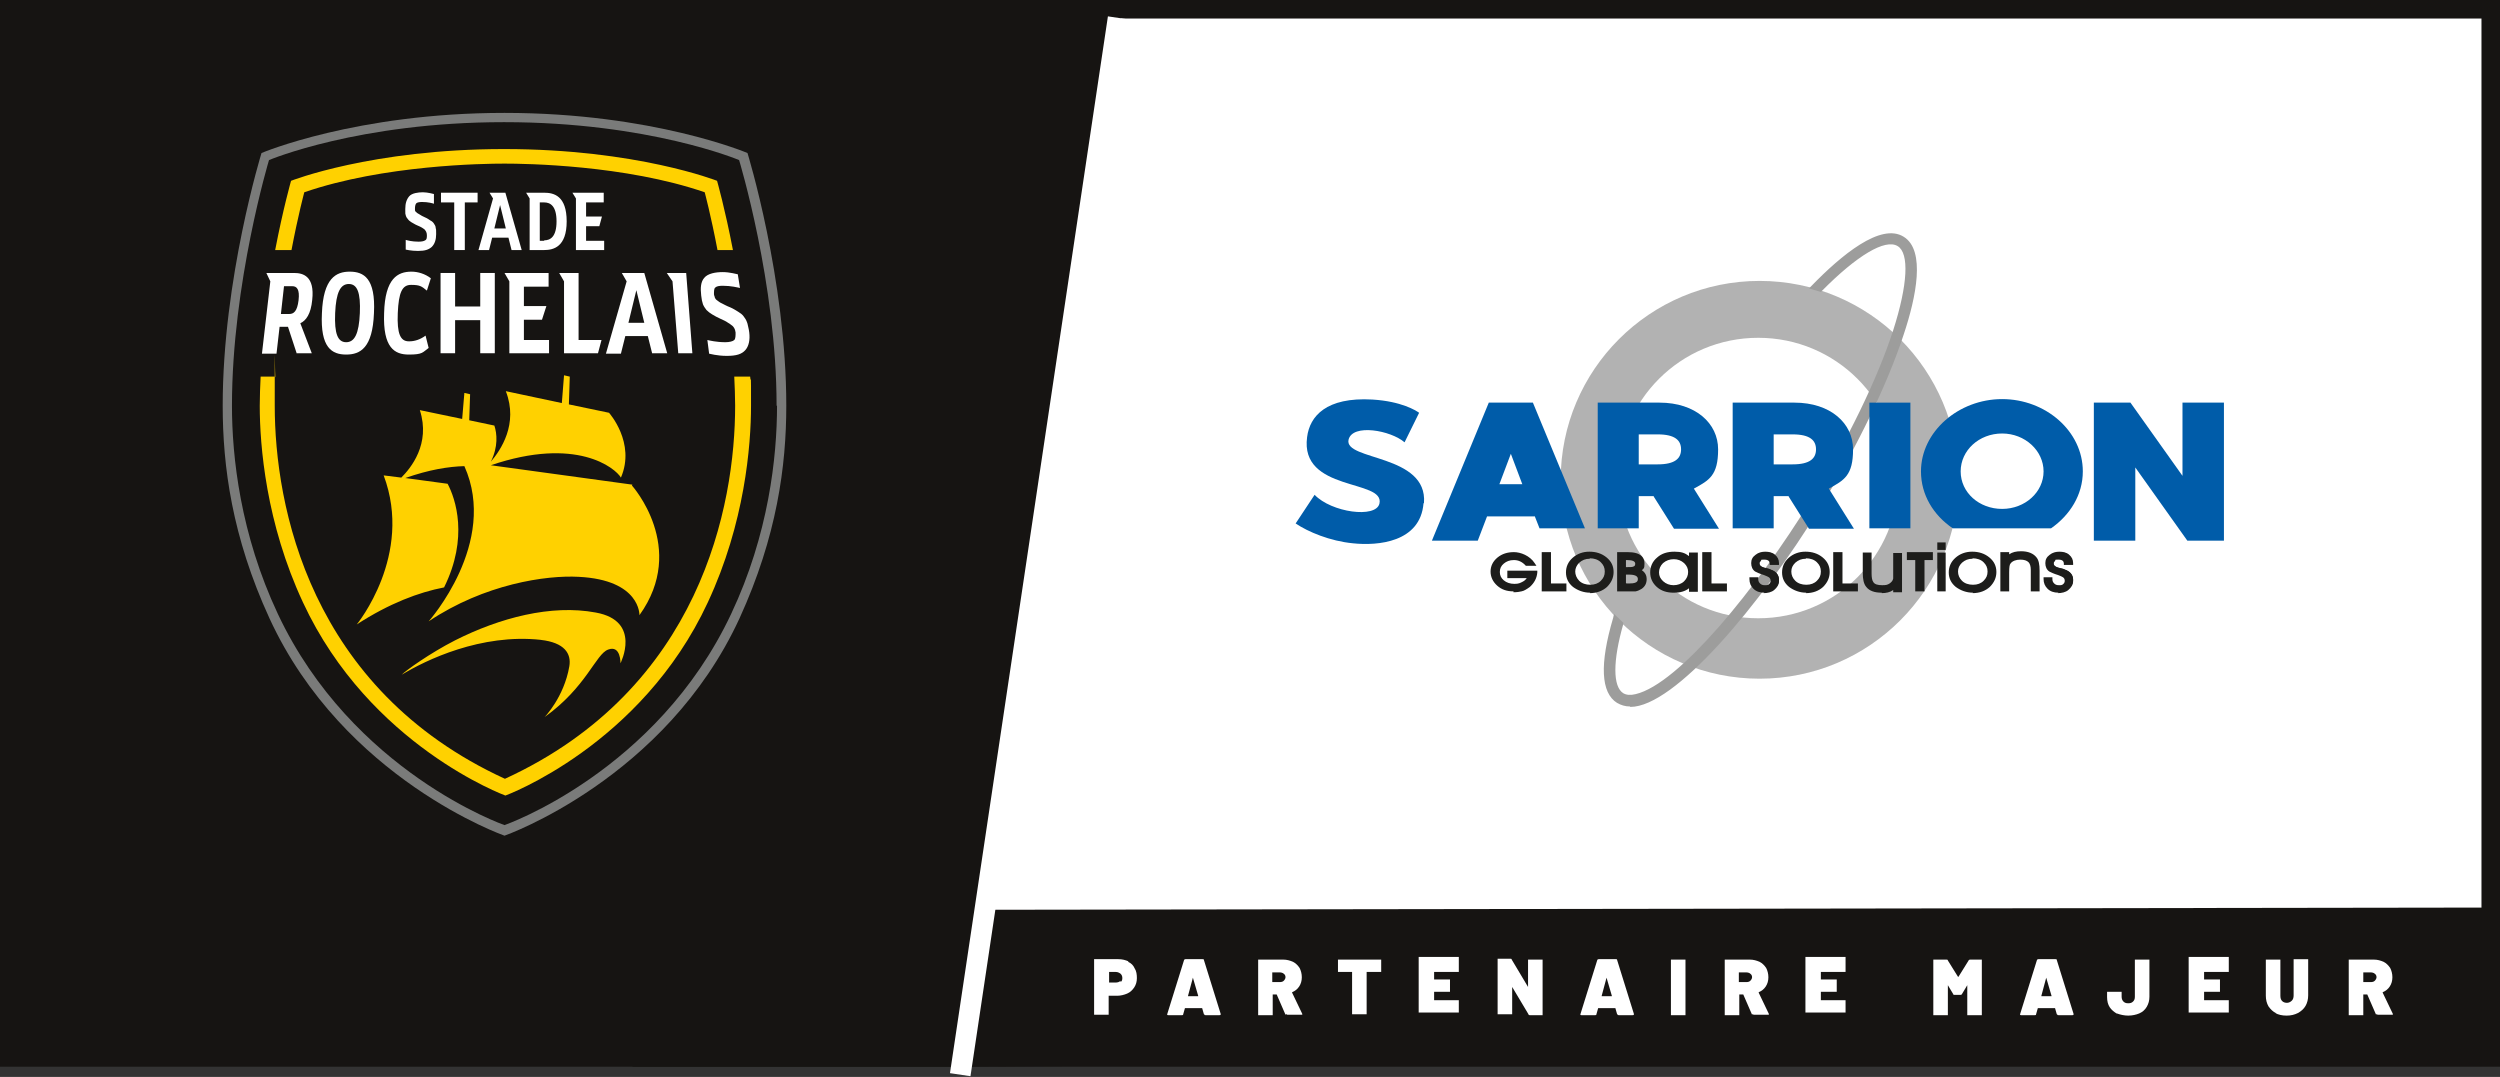 <?xml version="1.0" encoding="UTF-8"?>
<svg id="Calque_1" data-name="Calque 1" xmlns="http://www.w3.org/2000/svg" version="1.1" viewBox="0 0 566.9 244.2">
  <rect x="0" y="0" width="566.9" height="244.2" fill="#333333" stroke="none"/>
  <defs>
    <style>
      .cls-1 {
        fill: #005ca9;
      }

      .cls-1, .cls-2, .cls-3, .cls-4, .cls-5, .cls-6, .cls-7, .cls-8 {
        stroke-width: 0px;
      }

      .cls-2 {
        fill: #9d9d9c;
      }

      .cls-3 {
        fill: #1d1d1b;
      }

      .cls-4 {
        fill: #ffd100;
      }

      .cls-5 {
        fill: #b2b2b2;
      }

      .cls-6 {
        fill: #161412;
      }

      .cls-7 {
        fill: #7a7b7a;
      }

      .cls-8 {
        fill: #fff;
      }
    </style>
  </defs>
  <rect class="cls-8" x="3.7" y="2.6" width="559.9" height="236.5"/>
  <polygon class="cls-6" points="217.8 241.9 0 241.9 0 0 254.8 0 217.8 241.9"/>
  <path class="cls-6" d="M562.7,4.2v233.4H148.5L193.5,4.2h369.2M566.9,0H190l-46.6,241.9h423.5V0h0Z"/>
  <g>
    <path class="cls-7" d="M178.3,92c0,13.6-2.1,29.6-10.6,48.2-16.8,36.5-53.3,49.3-53.3,49.3,0,0-36.5-12.8-53.3-49.3-8.5-18.5-10.6-34.5-10.6-48.2,0-28.8,8.8-57.3,8.8-57.3,0,0,21.4-9.1,55.1-9.1s55.1,9.1,55.1,9.1c0,0,8.8,28.5,8.8,57.3Z"/>
    <path class="cls-6" d="M176.2,92c0,11.6-1.9,29.2-10.4,47.2-16.9,35.9-51.4,47.9-51.4,47.9,0,0-34.5-12-51.4-47.9-8.5-18.1-10.4-35.6-10.4-47.2,0-27.8,8.4-55.7,8.4-55.7,0,0,20.3-8.6,53.3-8.6s53.3,8.6,53.3,8.6c0,0,8.5,27.9,8.5,55.7Z"/>
    <g>
      <polygon class="cls-8" points="108.3 43.7 100 43.7 100 45.9 103 45.9 103 56.7 105.4 56.7 105.4 45.9 108.3 45.9 108.3 43.7"/>
      <path class="cls-8" d="M123.4,43.7h-4.1l.8,1.3v11.7h3.3c2.1,0,5.1-.7,5.1-6.5s-2.9-6.5-5.1-6.5ZM123.4,54.6h-1v-8.7h1c1.4,0,2.8.8,2.8,4.3s-1.4,4.3-2.8,4.3Z"/>
      <path class="cls-8" d="M98.8,51.7c0-.4-.2-.7-.4-1-.2-.3-.4-.5-.8-.7-.3-.2-.7-.5-1.2-.7-.5-.2-1-.5-1.3-.7-.3-.2-.6-.3-.7-.5-.2-.1-.3-.3-.3-.4,0-.2,0-.3,0-.5,0-.4.1-.9.3-1.1.2-.2.7-.3,1.3-.3,1.4,0,2.4.3,2.7.4v-2.2c0,0-1.4-.4-2.5-.4s-2.5.2-3.1.9c-.6.7-.9,1.6-.9,2.9s0,1,.1,1.4c.1.4.3.7.5.9.2.3.5.5.8.7.4.2.8.5,1.3.7.5.2.9.4,1.2.6.3.2.5.3.6.5.1.1.4.5.4,1.1s0,1-.4,1.2c-.3.2-.8.3-1.5.3-1.5,0-2.5-.3-2.9-.4v2.2c.1,0,1.2.3,2.8.3s2.4-.3,3.1-.9c.7-.7,1-1.7,1-2.9s0-1-.1-1.4Z"/>
      <path class="cls-8" d="M115.9,56.7h2.4l-3.7-13h-3.6l.8,1.3-3.3,11.7h2.4l.7-2.8h3.7l.7,2.8ZM112.1,51.8l1.3-5.3,1.3,5.3h-2.6Z"/>
      <polygon class="cls-8" points="132.9 51.3 135.9 51.3 136.5 49.1 132.9 49.1 132.9 45.9 136.9 45.9 136.9 43.7 129.8 43.7 130.6 45 130.6 56.7 137 56.7 137 54.6 132.9 54.6 132.9 51.3"/>
    </g>
    <g>
      <path class="cls-4" d="M143.4,109.9l-32.1-4.4c19.4-6.6,28.2.6,29.5,2.8,3.4-7.9-2.7-14.7-2.7-14.7l-9.1-1.9.2-6.3-1.3-.3-.5,6.3-12.7-2.7c2.9,7.5-1.2,13.4-3.4,16,1.7-3.4,1.4-6.4.8-8.2l-5.7-1.2.2-5.9-1.3-.3-.5,5.9-9.6-2c2.5,7.7-2.1,13.2-4.2,15.3l-4-.5c6.8,18.1-6.1,33.8-6.1,33.8,7.4-4.8,14.1-7.3,19.8-8.4,5.6-11.3,2.6-20.1.8-23.5l-9.6-1.3c5.4-1.9,9.8-2.6,13.4-2.7,7.8,17.4-8.1,35.2-8.1,35.2,12.7-8.5,26.7-10.5,34-10.1,14.1.7,13.8,8.7,13.8,8.7,11-15.3-1.7-29.4-1.7-29.4Z"/>
      <path class="cls-4" d="M122.6,145.1c5.4.6,7,3.1,6.5,6-1.2,7-5.6,11.5-5.6,11.5,9.5-6.8,11.6-14.3,14.4-15.3,2.9-1.1,2.8,3.1,2.8,3.1,0,0,4.9-9.6-5.6-11.5-10.1-1.9-21.8,1.2-31.9,6.3-5.7,2.9-11.4,7-12.1,7.8,5.4-3.3,18-9.4,31.6-7.9Z"/>
    </g>
    <g>
      <polygon class="cls-8" points="108.9 80.1 112.2 80.1 112.2 61.9 108.9 61.9 108.9 69.5 103.2 69.5 103.2 61.9 99.9 61.9 99.9 80.1 103.2 80.1 103.2 72.6 108.9 72.6 108.9 80.1"/>
      <path class="cls-8" d="M92.7,77.4c-1.9,0-2.7-1.7-2.5-6.4.2-4.7,1-6.4,3-6.4s2.4.3,3.6,1.3l.9-2.8c-1.3-1-2.9-1.5-4.4-1.5-3.1,0-6,1.5-6.2,9.4-.3,7.9,2.4,9.4,5.6,9.4s3.1-.5,4.5-1.5l-.7-2.8c-1.2.9-2.5,1.3-3.7,1.3Z"/>
      <path class="cls-8" d="M147.9,80.1h3.4l-5.2-18.2h-5.1l1.1,1.9-4.7,16.4h3.4l1-4h5.1l1,4ZM142.5,73.2l1.8-7.4,1.8,7.4h-3.6Z"/>
      <polygon class="cls-8" points="118.8 72.5 122.9 72.5 123.9 69.4 118.8 69.4 118.8 65 124.4 65 124.4 61.9 114.4 61.9 115.5 63.8 115.5 80.1 124.5 80.1 124.5 77.1 118.8 77.1 118.8 72.5"/>
      <polygon class="cls-8" points="136.4 77.1 131.2 77.1 131.2 61.9 126.8 61.9 127.9 63.8 127.9 80.1 135.6 80.1 136.4 77.1"/>
      <path class="cls-8" d="M169.4,73.1c-.2-.6-.5-1-.8-1.4-.3-.4-.7-.7-1.2-1-.5-.3-1.1-.7-1.8-1-.8-.3-1.5-.7-1.9-.9-.5-.2-.8-.5-1.1-.7-.3-.2-.4-.4-.5-.6,0-.2-.2-.5-.2-.8,0-.6,0-1.3.3-1.5.3-.3.9-.4,1.7-.4,1.9,0,3.4.4,3.9.5l-.5-3.1c-.1,0-1.8-.5-3.4-.5s-3.4.3-4.2,1.3c-.8.9-.9,2.3-.7,4,.1.9.2,1.4.4,2,.2.5.5.9.8,1.3.4.4.8.7,1.3,1,.5.3,1.2.7,1.9,1,.7.3,1.3.6,1.7.9.4.2.7.5,1,.7.2.2.6.6.7,1.5,0,.7,0,1.4-.3,1.7-.3.3-1.1.5-2,.5-2.1,0-3.6-.4-4.1-.5l.4,3.1c.1,0,1.8.5,4,.5s3.4-.4,4.2-1.3c.8-.9,1.1-2.3.9-4-.1-.9-.3-1.4-.4-2Z"/>
      <path class="cls-8" d="M67.3,80.1h3.4l-2.6-6.8c1.3-.6,2.4-2.1,2.7-5.3.6-5.4-2.1-6.1-4.1-6.1h-6.3l.9,1.9-1.9,16.4h3.3l.7-6.1h1.9l2,6.1ZM63.7,71.2l.7-6.3h1.9c1,0,1.7.7,1.4,3.2-.3,2.5-1.1,3.1-2.1,3.1h-1.9Z"/>
      <path class="cls-8" d="M79.3,61.6c-3.1,0-6,1.5-6.3,9.4-.4,7.9,2.3,9.4,5.5,9.4s6-1.5,6.3-9.4c.4-7.9-2.3-9.4-5.5-9.4ZM78.5,77.6c-1.9,0-2.7-1.9-2.5-6.6.2-4.7,1.2-6.6,3.1-6.6s2.7,1.9,2.5,6.6c-.2,4.7-1.2,6.6-3.1,6.6Z"/>
      <polygon class="cls-8" points="155.6 61.9 157 80.1 153.8 80.1 152.5 63.8 151.2 61.9 155.6 61.9"/>
    </g>
    <g>
      <path class="cls-4" d="M166.5,85.4c.1,2.2.2,4.4.2,6.6,0,22.6-7.8,64.2-52.2,84.6-44.4-20.4-52.2-62-52.2-84.6s0-4.4.2-6.6h-3.4c-.1,2.2-.2,4.4-.2,6.6,0,9,1.4,26.6,9.8,44.6,15.1,32.5,45.9,43.8,45.9,43.8,0,0,30.8-11.3,45.9-43.8,8.4-18,9.8-35.6,9.8-44.6s0-4.4-.2-6.6h-3.4Z"/>
      <path class="cls-4" d="M66.1,56.7c1.5-7.9,2.9-13.1,2.9-13.1,18-6.2,40.7-6.5,45.4-6.5s27.4.3,45.4,6.5c0,0,1.4,5.2,2.9,13.1h3.5c-1.8-9.4-3.6-15.7-3.6-15.7,0,0-18.2-7.2-48.3-7.2s-48.3,7.2-48.3,7.2c0,0-1.8,6.3-3.6,15.7h3.5Z"/>
    </g>
  </g>
  <polygon class="cls-6" points="564.5 239.4 217.8 241.9 223.3 206.3 564.5 205.8 564.5 239.4"/>
  <g>
    <path class="cls-8" d="M255.8,218.1c.7.3,1.2.8,1.5,1.5.4.6.5,1.4.5,2.2s-.2,1.5-.6,2.1-.9,1.1-1.6,1.4c-.7.3-1.5.5-2.3.5h-1.9c0,0,0,0,0,0v4.1c0,0,0,.2,0,.2,0,0-.1,0-.2,0h-2.9c0,0-.2,0-.2,0,0,0,0-.1,0-.2v-12.2c0,0,0-.2,0-.2,0,0,.1,0,.2,0h5.3c.9,0,1.6.2,2.3.5ZM254.1,222.7c.3-.2.4-.5.4-.9s-.1-.7-.4-1c-.3-.2-.6-.4-1.1-.4h-1.5c0,0,0,0,0,0v2.4c0,0,0,0,0,0h1.5c.4,0,.8-.1,1.1-.4Z"/>
    <path class="cls-8" d="M273,230l-.4-1.4s0,0,0,0h-3.9s0,0,0,0l-.4,1.4c0,.2-.1.2-.3.2h-3.1c-.2,0-.3-.1-.2-.3l3.8-12.2c0-.1.2-.2.3-.2h3.9c.2,0,.3,0,.3.2l3.8,12.2s0,0,0,.1c0,.1,0,.2-.3.2h-3.1c-.2,0-.3,0-.3-.2ZM269.4,225.9h2.3c0,0,0,0,0-.1l-1.2-4.1s0,0,0,0,0,0,0,0l-1.1,4.1c0,0,0,.1,0,.1Z"/>
    <path class="cls-8" d="M291.5,230.1l-2-4.6s0,0-.1,0h-.8c0,0,0,0,0,0v4.5c0,0,0,.2,0,.2,0,0-.1,0-.2,0h-2.9c0,0-.2,0-.2,0,0,0,0-.1,0-.2v-12.2c0,0,0-.2,0-.2,0,0,.1,0,.2,0h5.5c.8,0,1.5.2,2.2.5.6.3,1.1.8,1.5,1.4.3.6.5,1.3.5,2.1s-.2,1.5-.6,2.1c-.4.6-.9,1-1.6,1.3,0,0,0,0,0,.1l2.3,4.8c0,0,0,.1,0,.1,0,0,0,.1,0,.1,0,0-.1,0-.2,0h-3.1c-.2,0-.3,0-.3-.2ZM288.5,220.6v2.1c0,0,0,0,0,0h1.7c.4,0,.7-.1.9-.3.2-.2.4-.5.4-.8s-.1-.6-.4-.8c-.2-.2-.6-.3-.9-.3h-1.7c0,0,0,0,0,0Z"/>
    <path class="cls-8" d="M313.2,217.6s0,.1,0,.2v2.4c0,0,0,.2,0,.2,0,0-.1,0-.2,0h-3.1c0,0,0,0,0,0v9.4c0,0,0,.2,0,.2,0,0-.1,0-.2,0h-2.9c0,0-.2,0-.2,0,0,0,0-.1,0-.2v-9.4c0,0,0,0,0,0h-3c0,0-.2,0-.2,0,0,0,0-.1,0-.2v-2.4c0,0,0-.2,0-.2s.1,0,.2,0h9.6c0,0,.2,0,.2,0Z"/>
    <path class="cls-8" d="M330.8,220.4s-.1,0-.2,0h-5.4c0,0,0,0,0,0v1.7c0,0,0,0,0,0h3.4c0,0,.2,0,.2,0,0,0,0,.1,0,.2v2.4c0,0,0,.2,0,.2,0,0-.1,0-.2,0h-3.4c0,0,0,0,0,0v1.9c0,0,0,0,0,0h5.4c0,0,.2,0,.2,0,0,0,0,.1,0,.2v2.4c0,0,0,.2,0,.2,0,0-.1,0-.2,0h-8.7c0,0-.2,0-.2,0,0,0,0-.1,0-.2v-12.2c0,0,0-.2,0-.2,0,0,.1,0,.2,0h8.7c0,0,.2,0,.2,0,0,0,0,.1,0,.2v2.4c0,0,0,.2,0,.2Z"/>
    <path class="cls-8" d="M346.5,217.6s.1,0,.2,0h2.9c0,0,.2,0,.2,0,0,0,0,.1,0,.2v12.2c0,0,0,.2,0,.2,0,0-.1,0-.2,0h-2.7c-.1,0-.3,0-.3-.2l-3.7-6.2s0,0,0,0c0,0,0,0,0,0v6c0,0,0,.2,0,.2,0,0-.1,0-.2,0h-2.9c0,0-.2,0-.2,0,0,0,0-.1,0-.2v-12.2c0,0,0-.2,0-.2,0,0,.1,0,.2,0h2.7c.1,0,.3,0,.3.2l3.7,6.2s0,0,0,0c0,0,0,0,0,0v-6c0,0,0-.2,0-.2Z"/>
    <path class="cls-8" d="M366.7,230l-.4-1.4s0,0,0,0h-3.9s0,0,0,0l-.4,1.4c0,.2-.1.2-.3.2h-3.1c-.2,0-.3-.1-.2-.3l3.8-12.2c0-.1.2-.2.3-.2h3.9c.2,0,.3,0,.3.2l3.8,12.2s0,0,0,.1c0,.1,0,.2-.3.2h-3.1c-.2,0-.3,0-.3-.2ZM363.2,225.9h2.3c0,0,0,0,0-.1l-1.2-4.1s0,0,0,0,0,0,0,0l-1.1,4.1c0,0,0,.1,0,.1Z"/>
    <path class="cls-8" d="M378.9,230.2s0-.1,0-.2v-12.2c0,0,0-.2,0-.2,0,0,.1,0,.2,0h2.9c0,0,.2,0,.2,0,0,0,0,.1,0,.2v12.2c0,0,0,.2,0,.2,0,0-.1,0-.2,0h-2.9c0,0-.2,0-.2,0Z"/>
    <path class="cls-8" d="M397.3,230.1l-2-4.6s0,0-.1,0h-.8c0,0,0,0,0,0v4.5c0,0,0,.2,0,.2,0,0-.1,0-.2,0h-2.9c0,0-.2,0-.2,0,0,0,0-.1,0-.2v-12.2c0,0,0-.2,0-.2,0,0,.1,0,.2,0h5.5c.8,0,1.5.2,2.2.5.6.3,1.1.8,1.5,1.4.3.6.5,1.3.5,2.1s-.2,1.5-.6,2.1c-.4.6-.9,1-1.6,1.3,0,0,0,0,0,.1l2.3,4.8c0,0,0,.1,0,.1,0,0,0,.1,0,.1,0,0-.1,0-.2,0h-3.1c-.2,0-.3,0-.3-.2ZM394.3,220.6v2.1c0,0,0,0,0,0h1.7c.4,0,.7-.1.9-.3.2-.2.4-.5.4-.8s-.1-.6-.4-.8c-.2-.2-.6-.3-.9-.3h-1.7c0,0,0,0,0,0Z"/>
    <path class="cls-8" d="M418.5,220.4s-.1,0-.2,0h-5.4c0,0,0,0,0,0v1.7c0,0,0,0,0,0h3.4c0,0,.2,0,.2,0,0,0,0,.1,0,.2v2.4c0,0,0,.2,0,.2,0,0-.1,0-.2,0h-3.4c0,0,0,0,0,0v1.9c0,0,0,0,0,0h5.4c0,0,.2,0,.2,0,0,0,0,.1,0,.2v2.4c0,0,0,.2,0,.2,0,0-.1,0-.2,0h-8.7c0,0-.2,0-.2,0,0,0,0-.1,0-.2v-12.2c0,0,0-.2,0-.2,0,0,.1,0,.2,0h8.7c0,0,.2,0,.2,0,0,0,0,.1,0,.2v2.4c0,0,0,.2,0,.2Z"/>
    <path class="cls-8" d="M446.4,217.6h2.8c0,0,.2,0,.2,0,0,0,0,.1,0,.2v12.2c0,0,0,.2,0,.2,0,0-.1,0-.2,0h-2.9c0,0-.2,0-.2,0,0,0,0-.1,0-.2v-6.6s0,0,0,0c0,0,0,0,0,0l-1.2,2c0,.1-.2.2-.3.2h-1.4c-.1,0-.3,0-.3-.2l-1.2-2s0,0,0,0c0,0,0,0,0,0v6.6c0,0,0,.2,0,.2,0,0-.1,0-.2,0h-2.9c0,0-.2,0-.2,0,0,0,0-.1,0-.2v-12.2c0,0,0-.2,0-.2,0,0,.1,0,.2,0h2.8c.1,0,.3,0,.3.2l2.3,3.7c0,0,0,0,.1,0l2.3-3.7c0-.1.2-.2.3-.2Z"/>
    <path class="cls-8" d="M466.4,230l-.4-1.4s0,0,0,0h-3.9s0,0,0,0l-.4,1.4c0,.2-.1.2-.3.2h-3.1c-.2,0-.3-.1-.2-.3l3.8-12.2c0-.1.2-.2.3-.2h3.9c.2,0,.3,0,.3.2l3.8,12.2s0,0,0,.1c0,.1,0,.2-.3.2h-3.1c-.2,0-.3,0-.3-.2ZM462.9,225.9h2.3c0,0,0,0,0-.1l-1.2-4.1s0,0,0,0,0,0,0,0l-1.1,4.1c0,0,0,.1,0,.1Z"/>
    <path class="cls-8" d="M480.1,229.9c-.7-.4-1.3-.9-1.7-1.5s-.6-1.4-.6-2.3v-1c0,0,0-.2,0-.2s.1,0,.2,0h2.9c0,0,.2,0,.2,0,0,0,0,.1,0,.2v.9c0,.4.1.8.4,1.1s.6.4,1.1.4.8-.1,1.1-.4c.3-.3.4-.6.4-1.1v-8.2c0,0,0-.2,0-.2s.1,0,.2,0h2.9c0,0,.2,0,.2,0,0,0,0,.1,0,.2v8.2c0,.9-.2,1.6-.6,2.3-.4.7-1,1.2-1.7,1.5s-1.6.5-2.5.5-1.8-.2-2.6-.5Z"/>
    <path class="cls-8" d="M505.4,220.4s-.1,0-.2,0h-5.4c0,0,0,0,0,0v1.7c0,0,0,0,0,0h3.4c0,0,.2,0,.2,0,0,0,0,.1,0,.2v2.4c0,0,0,.2,0,.2,0,0-.1,0-.2,0h-3.4c0,0,0,0,0,0v1.9c0,0,0,0,0,0h5.4c0,0,.2,0,.2,0,0,0,0,.1,0,.2v2.4c0,0,0,.2,0,.2,0,0-.1,0-.2,0h-8.7c0,0-.2,0-.2,0,0,0,0-.1,0-.2v-12.2c0,0,0-.2,0-.2,0,0,.1,0,.2,0h8.7c0,0,.2,0,.2,0,0,0,0,.1,0,.2v2.4c0,0,0,.2,0,.2Z"/>
    <path class="cls-8" d="M516.2,229.8c-.8-.4-1.3-.9-1.8-1.6-.4-.7-.6-1.5-.6-2.4v-8c0,0,0-.2,0-.2s.1,0,.2,0h2.9c0,0,.2,0,.2,0,0,0,0,.1,0,.2v8c0,.5.1.9.4,1.2.3.3.7.4,1.1.4s.8-.2,1.1-.5c.3-.3.4-.7.4-1.2v-8c0,0,0-.2,0-.2s.1,0,.2,0h2.9c0,0,.2,0,.2,0,0,0,0,.1,0,.2v8c0,.9-.2,1.7-.6,2.4-.4.7-1,1.2-1.7,1.6-.8.4-1.6.6-2.6.6s-1.9-.2-2.6-.6Z"/>
    <path class="cls-8" d="M538.8,230.1l-2-4.6s0,0-.1,0h-.8c0,0,0,0,0,0v4.5c0,0,0,.2,0,.2,0,0-.1,0-.2,0h-2.9c0,0-.2,0-.2,0,0,0,0-.1,0-.2v-12.2c0,0,0-.2,0-.2,0,0,.1,0,.2,0h5.5c.8,0,1.5.2,2.2.5.6.3,1.1.8,1.5,1.4.3.6.5,1.3.5,2.1s-.2,1.5-.6,2.1c-.4.6-.9,1-1.6,1.3,0,0,0,0,0,.1l2.3,4.8c0,0,0,.1,0,.1,0,0,0,.1,0,.1,0,0-.1,0-.2,0h-3.1c-.2,0-.3,0-.3-.2ZM535.9,220.6v2.1c0,0,0,0,0,0h1.7c.4,0,.7-.1.9-.3.2-.2.4-.5.4-.8s-.1-.6-.4-.8c-.2-.2-.6-.3-.9-.3h-1.7c0,0,0,0,0,0Z"/>
  </g>
  <rect class="cls-8" x="114.7" y="121.7" width="242.3" height="4.7" transform="translate(78.1 338.8) rotate(-81.5)"/>
  <g>
    <g>
      <path class="cls-5" d="M399,63.7c-24.9,0-45.1,20.2-45.1,45.1s20.2,45.1,45.1,45.1,45.1-20.2,45.1-45.1-20.2-45.1-45.1-45.1ZM398.7,140.2c-17.6,0-31.8-14.2-31.8-31.8s14.2-31.8,31.8-31.8,31.8,14.2,31.8,31.8-14.2,31.8-31.8,31.8Z"/>
      <g>
        <path class="cls-2" d="M367.5,141.4c-2.4,8.8-2.4,14.7.2,16.3,5.7,3.5,24.5-13.3,43.2-43.9,8.5-13.8,15.1-27.6,18.7-38.7,3.5-10.7,3.8-17.9.8-19.8-3.1-1.9-9.7,1.9-17.9,10.3l-1.6-.5c6-6.2,15.2-14.2,20.2-11.1,4.7,2.9,2.5,13.3-.2,21.5-3.7,11.3-10.4,25.2-18.9,39.1-14.4,23.4-33.2,45.1-42.7,45.1h0c-1,0-1.8-.2-2.6-.7-4.2-2.6-2.8-11.5-.7-18.7l1.2,1.2Z"/>
        <path class="cls-2" d="M369.6,160.2c-1.1,0-2-.3-2.9-.8-3.7-2.3-4-8.8-.9-19.3l.2-.9,2.1,2v.3c-2.4,8.4-2.4,14.2,0,15.7.7.4,1.6.5,2.8.2,9.8-2.3,27.4-23.9,39.7-43.9,8.4-13.8,15.1-27.5,18.7-38.6,3.3-10.3,3.7-17.5,1-19.1-2.8-1.7-9.2,2.1-17.2,10.2l-.2.2-2.7-.8.6-.6c6.7-6.9,15.7-14.4,20.9-11.1,5,3.1,2.8,13.7,0,22.1-3.7,11.3-10.4,25.2-18.9,39.2-13.8,22.5-33.1,45.3-43.1,45.3ZM366.6,141.2c-1.9,6.8-3.1,14.9.7,17.2.7.4,1.4.6,2.3.6,8.4,0,26.6-19.3,42.2-44.8,8.5-13.9,15.2-27.7,18.8-39,3.7-11.3,3.8-18.8.4-20.9-3.5-2.2-10.2,1.5-18.9,10.4h.4c8.5-8.4,15-12,18.3-10,3.2,2,3,9.2-.6,20.4-3.6,11.2-10.3,25-18.8,38.9-17.2,28-32.9,42.7-40.3,44.4-1.5.4-2.7.2-3.7-.3-2.8-1.7-3-7.6-.6-16.6l-.3-.3Z"/>
      </g>
    </g>
    <g>
      <path class="cls-1" d="M322.8,114.1c-.7,8.9-10.4,9.7-16,9.1-5.2-.5-10.2-2.6-13-4.5l4.3-6.5c3.8,4,13.9,5.4,14.7,2,1.3-5.6-18.1-2.6-16.4-15.1.6-4.7,4.3-9.1,14.8-8.5,6.6.4,9.9,2.5,10.6,3l-3.3,6.7c-3.1-2.7-11.8-4.3-12.7-.6-1.1,4.8,18,3.2,17.1,14.4Z"/>
      <path class="cls-1" d="M348,117.1h-10.8l-2.1,5.5h-10.4l12.9-31.3h10l11.8,28.5h-10.3l-1.1-2.8ZM345.2,109.8l-2.6-6.9-2.6,6.9h5.3Z"/>
      <path class="cls-1" d="M375,112.5h-3.4v7.3h-9.3v-28.5h14c8.2,0,13.3,4.7,13.3,10.6s-2,7-5.5,8.9l5.7,9.1h-10.2l-4.6-7.3ZM371.6,105.3h4.3c4,0,5.3-1.4,5.3-3.4s-1.3-3.4-5.3-3.4h-4.3v6.8Z"/>
      <path class="cls-1" d="M405.6,112.5h-3.4v7.3h-9.3v-28.5h14c8.2,0,13.3,4.7,13.3,10.6s-2,7-5.5,8.9l5.7,9.1h-10.2l-4.6-7.3ZM402.2,105.3h4.3c4,0,5.3-1.4,5.3-3.4s-1.3-3.4-5.3-3.4h-4.3v6.8Z"/>
      <path class="cls-1" d="M433.2,91.3v28.5h-9.3v-28.5h9.3Z"/>
      <path class="cls-1" d="M472.3,106.9c0,5.3-2.9,9.9-7.2,12.9h-22.3c-4.4-3-7.2-7.6-7.2-12.9,0-9,8.5-16.4,18.4-16.4s18.3,7.3,18.3,16.4ZM463.4,106.9c0-4.7-4.2-8.6-9.4-8.6s-9.4,3.8-9.4,8.6,4.2,8.5,9.4,8.5,9.4-3.8,9.4-8.5Z"/>
      <path class="cls-1" d="M483.1,91.3l11.8,16.6v-16.6h9.4v31.3h-8.3l-11.8-16.6v16.6h-9.4v-31.3h8.3Z"/>
    </g>
    <g>
      <g>
        <path class="cls-3" d="M346.6,132.6c-.6.5-1.2.8-1.7,1-.3,0-.9.1-1.7.1-1.4,0-2.6-.4-3.5-1.2-.9-.8-1.4-1.8-1.4-3s.5-2.1,1.5-2.9c.9-.8,2.1-1.1,3.5-1.1s3.4.8,4.4,2.4h-1.5c-.8-.9-1.8-1.3-3-1.3s-1.9.3-2.6.9c-.7.6-1,1.3-1,2.2s.3,1.6,1,2.2c.7.6,1.6.9,2.6.9s1.5-.2,2.1-.6c.6-.4,1-.9,1.3-1.5h-4.6v-1h6.1c0,1.2-.6,2.2-1.5,3Z"/>
        <path class="cls-3" d="M343.2,134.1c-1.5,0-2.7-.4-3.7-1.3-1-.9-1.5-2-1.5-3.2s.5-2.3,1.6-3.2c1-.8,2.2-1.2,3.7-1.2s3.6.8,4.7,2.5l.4.6h-2.4c-.8-.9-1.7-1.3-2.7-1.3s-1.7.3-2.3.8c-.6.5-.9,1.1-.9,1.9s.3,1.4.9,1.9c.6.5,1.4.8,2.4.8s1.3-.2,1.9-.5c.4-.2.7-.5.9-.8h-4.4v-1.7h6.8v.4c-.1,1.3-.7,2.4-1.7,3.3h0c-.7.5-1.3.9-1.9,1-.4.1-1,.2-1.8.2ZM343.3,125.9c-1.3,0-2.4.4-3.2,1.1-.9.7-1.4,1.6-1.4,2.6s.4,1.9,1.2,2.7c.9.8,1.9,1.1,3.2,1.1s1.4,0,1.6-.1c.5-.1,1-.4,1.6-.9.7-.6,1.2-1.4,1.3-2.3h-5.3v.2h4.7l-.2.5c-.3.7-.7,1.3-1.4,1.7-.7.4-1.4.6-2.3.6s-2.1-.3-2.9-1c-.8-.7-1.1-1.5-1.1-2.5s.4-1.8,1.2-2.5c.8-.6,1.7-1,2.8-1s2.2.4,3.1,1.3h.6c-.9-1.1-2.1-1.6-3.7-1.6Z"/>
      </g>
      <g>
        <path class="cls-3" d="M349.9,133.7v-8.1h1.3v7.1h3.5v1.1h-4.9Z"/>
        <path class="cls-3" d="M355.2,134.1h-5.6v-8.9h2.1v7.1h3.5v1.8ZM350.3,133.3h4.1v-.3h-3.5v-7.1h-.6v7.4Z"/>
      </g>
      <g>
        <path class="cls-3" d="M355.6,129.7c0-1.2.5-2.2,1.4-3,1-.9,2.2-1.3,3.6-1.3s2.6.4,3.6,1.2c1,.8,1.5,1.8,1.5,3s-.5,2.2-1.4,3.1c-1,.9-2.2,1.3-3.6,1.3s-2.6-.4-3.6-1.3c-1-.8-1.5-1.9-1.5-3.1ZM356.9,129.7c0,.9.3,1.7,1,2.3.7.7,1.6,1,2.7,1s2-.3,2.7-1c.7-.6,1-1.4,1-2.3s-.3-1.7-1-2.4c-.7-.6-1.6-.9-2.8-.9s-1.9.3-2.6,1c-.7.7-1,1.4-1,2.3Z"/>
        <path class="cls-3" d="M360.6,134.4c-1.5,0-2.8-.5-3.9-1.3-1.1-.9-1.6-2-1.6-3.3s.5-2.4,1.5-3.3c1-.9,2.3-1.4,3.8-1.4s2.8.4,3.9,1.3c1.1.9,1.6,2,1.6,3.3s-.5,2.4-1.5,3.4c-1,.9-2.3,1.4-3.9,1.4ZM360.5,125.7c-1.3,0-2.4.4-3.3,1.2-.9.8-1.3,1.7-1.3,2.8s.4,2,1.3,2.8c.9.8,2,1.2,3.4,1.2s2.5-.4,3.4-1.2c.9-.8,1.3-1.7,1.3-2.8s-.4-2-1.4-2.7c-.9-.8-2.1-1.1-3.4-1.1ZM360.6,133.4c-1.2,0-2.2-.4-3-1.1-.8-.7-1.2-1.6-1.2-2.6s.4-1.9,1.1-2.6c.8-.7,1.7-1.1,2.9-1.1s2.2.4,3,1c.8.7,1.2,1.6,1.2,2.6s-.4,1.9-1.1,2.6c-.8.7-1.8,1.1-3,1.1ZM360.5,126.7c-1,0-1.7.3-2.4.9-.6.6-.9,1.3-.9,2s.3,1.5.9,2.1c.6.6,1.5.9,2.5.9s1.8-.3,2.4-.9c.6-.6.9-1.2.9-2.1s-.3-1.5-.9-2.1c-.6-.6-1.5-.9-2.5-.9Z"/>
      </g>
      <g>
        <path class="cls-3" d="M372.3,133.2c-.4.3-.8.5-1.3.5-.3,0-.8,0-1.5,0h-2.4v-8.2h2c2.3,0,3.5.7,3.5,2.2s-.3,1.2-.9,1.5c.9.4,1.4,1,1.4,1.9s-.3,1.5-.9,1.9ZM369.1,126.6h-.7v2.4h.4c.8,0,1.3,0,1.6-.2.5-.2.8-.5.8-1.1,0-.8-.7-1.2-2.2-1.2ZM371.3,130.4c-.4-.2-.9-.3-1.7-.3h-1.2v2.7h1.2c1.5,0,2.2-.4,2.2-1.3s-.2-.8-.5-1Z"/>
        <path class="cls-3" d="M369.5,134.1h-2.8v-8.9h2.4c3.2,0,3.8,1.4,3.8,2.6s-.2,1.1-.6,1.5c.9.6,1.1,1.4,1.1,2,0,1-.4,1.7-1.1,2.2h0c-.5.3-.9.5-1.4.6-.3,0-.8,0-1.6,0ZM367.5,133.4h2c.7,0,1.2,0,1.4,0,.4,0,.7-.2,1.1-.5h0c.5-.3.7-.8.7-1.6s-.4-1.3-1.2-1.6l-.7-.3.6-.4c.5-.3.7-.7.7-1.2s0-1.9-3.1-1.9h-1.7v7.4ZM369.6,133.1h-1.6v-3.4h1.6c.8,0,1.5.1,1.9.4.5.3.7.8.7,1.3s-.4,1.7-2.6,1.7ZM368.8,132.3h.8c1.8,0,1.8-.7,1.8-1s-.1-.5-.4-.7h0c-.2-.1-.6-.3-1.5-.3h-.8v1.9ZM368.8,129.4h-.8v-3.1h1.1c2.1,0,2.6.8,2.6,1.5s-.2,1.1-1.1,1.4c-.4.1-.9.2-1.8.2ZM368.8,128.6h0c.9,0,1.3,0,1.5-.1.4-.1.5-.3.5-.7,0-.5-.6-.8-1.8-.8h-.3v1.6Z"/>
      </g>
      <g>
        <path class="cls-3" d="M383.3,132.5c-.8,1-2.1,1.5-3.7,1.5s-2.7-.4-3.6-1.2c-.9-.8-1.4-1.8-1.4-3s.5-2.3,1.4-3.1c1-.8,2.2-1.2,3.7-1.2s2.8.5,3.6,1.5v-1.3h1.2v8.2h-1.2v-1.3ZM383.3,129.6c0-.9-.4-1.6-1.1-2.2-.7-.7-1.6-1-2.6-1s-2,.3-2.7,1c-.7.6-1,1.4-1,2.4s.4,1.7,1.1,2.3c.7.6,1.6,1,2.7,1s2-.3,2.7-1c.7-.7,1-1.4,1-2.3Z"/>
        <path class="cls-3" d="M379.5,134.4c-1.5,0-2.8-.4-3.8-1.3-1-.9-1.5-2-1.5-3.3s.5-2.5,1.6-3.4c1-.9,2.3-1.3,3.9-1.3s2.4.3,3.3,1v-.8h2v8.9h-2v-.8c-.9.7-2,1-3.4,1ZM379.6,125.8c-1.4,0-2.5.4-3.4,1.1-.9.7-1.3,1.7-1.3,2.8s.4,2,1.3,2.8c.9.7,2,1.1,3.4,1.1s2.7-.4,3.5-1.4l.7-.8v2h.5v-7.4h-.5v1.9l-.7-.8c-.8-.9-1.9-1.4-3.3-1.4ZM379.5,133.4c-1.2,0-2.1-.4-2.9-1-.8-.7-1.2-1.6-1.2-2.6s.4-1.9,1.2-2.6c.8-.7,1.8-1.1,3-1.1s2.1.4,2.9,1.1c.8.7,1.2,1.6,1.2,2.5s-.4,1.9-1.1,2.6c-.8.8-1.8,1.1-2.9,1.1ZM379.6,126.8c-1,0-1.8.3-2.5.9-.6.6-.9,1.3-.9,2.1s.3,1.4.9,2c.7.6,1.5.9,2.4.9s1.8-.3,2.4-.9c.6-.6.9-1.3.9-2.1s-.3-1.4-.9-2c-.7-.6-1.4-.9-2.4-.9Z"/>
      </g>
      <g>
        <path class="cls-3" d="M386.3,133.7v-8.1h1.3v7.1h3.5v1.1h-4.9Z"/>
        <path class="cls-3" d="M391.6,134.1h-5.6v-8.9h2.1v7.1h3.5v1.8ZM386.7,133.3h4.1v-.3h-3.5v-7.1h-.6v7.4Z"/>
      </g>
      <g>
        <path class="cls-3" d="M397,131.2h1.3c0,.5.2.9.5,1.3.3.4.8.5,1.4.5s.9-.1,1.2-.4c.3-.3.5-.6.5-1s-.2-.8-.5-1.1c-.3-.2-.7-.4-1.3-.6-.9-.3-1.5-.5-1.9-.8-.5-.4-.7-.9-.7-1.6s.3-1.2.8-1.6c.6-.4,1.2-.7,2-.7s1.5.2,2,.6c.5.4.8,1,.8,1.7h-1.3c0-.8-.6-1.2-1.5-1.2s-.8.1-1,.3c-.3.2-.4.5-.4.9s.2.8.7,1.1c.2.1.5.2,1,.3.5.1.8.2,1,.3,1.2.4,1.8,1.2,1.8,2.2s-.3,1.3-.9,1.8c-.6.4-1.3.7-2.2.7s-1.7-.3-2.3-.8c-.5-.5-.8-1.2-.8-2Z"/>
        <path class="cls-3" d="M400.1,134.4c-1.1,0-1.9-.3-2.5-.9-.6-.6-.9-1.3-.9-2.2v-.4s2,0,2,0v.4c0,.4.1.7.4,1,.3.3.6.4,1.1.4s.7,0,1-.3c.2-.2.3-.4.3-.7s-.1-.6-.4-.8c-.2-.1-.5-.3-1.1-.5-1-.3-1.6-.6-2-.8-.6-.4-.9-1.1-.9-1.9s.3-1.4,1-1.9c.6-.5,1.4-.7,2.2-.7s1.7.2,2.2.7c.6.5.9,1.1.9,1.9v.4s-2.1,0-2.1,0v-.3c0-.4-.2-.9-1.2-.9s-.6,0-.8.3c-.2.2-.3.3-.3.6s0,.5.5.7c.2.1.5.2.9.3.5.1.9.2,1,.3,1.7.6,2,1.7,2,2.6s-.4,1.5-1.1,2.1c-.6.5-1.5.7-2.4.7ZM397.4,131.6c0,.5.3,1,.7,1.3.5.5,1.1.7,2,.7s1.5-.2,2-.6c.5-.4.8-.9.8-1.5,0-.9-.5-1.5-1.5-1.9,0,0-.3-.1-1-.3-.4-.1-.8-.2-1-.4-.8-.4-.9-1-.9-1.4s.2-.8.5-1.1c.3-.3.8-.4,1.3-.4,1.3,0,1.7.7,1.8,1.2h.6c0-.4-.3-.7-.6-1-.4-.3-1-.5-1.8-.5s-1.3.2-1.8.6c-.5.4-.7.8-.7,1.3s.2,1,.6,1.3c.2.2.7.4,1.8.7.6.2,1.1.4,1.4.6.4.3.7.8.7,1.4s-.2,1-.6,1.3c-.4.3-.9.5-1.5.5s-1.2-.2-1.6-.7c-.3-.3-.5-.7-.5-1.1h-.5Z"/>
      </g>
      <g>
        <path class="cls-3" d="M404.5,129.7c0-1.2.5-2.2,1.4-3,1-.9,2.2-1.3,3.6-1.3s2.6.4,3.6,1.2c1,.8,1.5,1.8,1.5,3s-.5,2.2-1.4,3.1c-1,.9-2.2,1.3-3.6,1.3s-2.6-.4-3.6-1.3c-1-.8-1.5-1.9-1.5-3.1ZM405.8,129.7c0,.9.3,1.7,1,2.3.7.7,1.6,1,2.7,1s2-.3,2.7-1c.7-.6,1-1.4,1-2.3s-.4-1.7-1-2.4c-.7-.6-1.6-.9-2.8-.9s-1.9.3-2.6,1c-.7.7-1,1.4-1,2.3Z"/>
        <path class="cls-3" d="M409.6,134.4c-1.5,0-2.8-.5-3.9-1.3-1.1-.9-1.6-2-1.6-3.3s.5-2.4,1.5-3.3c1-.9,2.3-1.4,3.8-1.4s2.8.4,3.9,1.3c1.1.9,1.6,2,1.6,3.3s-.5,2.4-1.5,3.4c-1,.9-2.3,1.4-3.9,1.4ZM409.5,125.7c-1.3,0-2.4.4-3.3,1.2-.9.8-1.3,1.7-1.3,2.8s.4,2,1.3,2.8c.9.8,2,1.2,3.4,1.2s2.4-.4,3.4-1.2c.9-.8,1.3-1.7,1.3-2.8s-.4-2-1.4-2.7c-.9-.8-2.1-1.1-3.4-1.1ZM409.6,133.4c-1.2,0-2.2-.4-3-1.1-.8-.7-1.2-1.6-1.2-2.6s.4-1.9,1.1-2.6c.8-.7,1.7-1.1,2.9-1.1s2.2.4,3,1c.8.7,1.2,1.6,1.2,2.6s-.4,1.9-1.1,2.6c-.8.7-1.8,1.1-3,1.1ZM409.5,126.7c-1,0-1.7.3-2.4.9-.6.6-.9,1.2-.9,2s.3,1.5.9,2.1c.6.6,1.5.9,2.5.9s1.8-.3,2.4-.9c.6-.6.9-1.2.9-2.1s-.3-1.5-.9-2.1c-.6-.6-1.5-.9-2.5-.9Z"/>
      </g>
      <g>
        <path class="cls-3" d="M416,133.7v-8.1h1.3v7.1h3.5v1.1h-4.9Z"/>
        <path class="cls-3" d="M421.3,134.1h-5.6v-8.9h2.1v7.1h3.5v1.8ZM416.4,133.3h4.1v-.3h-3.5v-7.1h-.6v7.4Z"/>
      </g>
      <g>
        <path class="cls-3" d="M422.7,125.6h1.2v4.3c0,1,.2,1.7.5,2.2.4.6,1.2.9,2.3.9s1.4-.2,1.9-.5c.5-.3.8-.8,1-1.4,0-.3,0-.8,0-1.5v-4h1.3v8.2h-1.3v-.9c-.7.7-1.7,1.1-3,1.1s-2.6-.4-3.2-1.2c-.5-.6-.8-1.6-.8-3v-4.3Z"/>
        <path class="cls-3" d="M426.7,134.4c-1.6,0-2.8-.4-3.5-1.3-.6-.7-.8-1.8-.8-3.2v-4.6h2v4.7c0,.9.1,1.6.4,2,.3.5,1,.7,2,.7s1.2-.1,1.7-.4c.4-.3.7-.6.8-1.1,0-.3,0-.7,0-1.4v-4.4h2v8.9h-2v-.5c-.7.5-1.6.7-2.6.7ZM423.1,126v3.9c0,1.3.2,2.2.7,2.7.5.7,1.5,1,2.9,1s2.1-.3,2.7-1l.6-.7v1.4h.5v-7.4h-.5v3.6c0,.7,0,1.3-.1,1.6-.2.7-.5,1.2-1.1,1.6-.6.4-1.3.6-2.1.6-1.2,0-2.1-.4-2.6-1-.4-.5-.6-1.3-.6-2.4v-4h-.5Z"/>
      </g>
      <g>
        <path class="cls-3" d="M436,126.7v7.1h-1.3v-7.1h-1.9v-1.1h5.1v1.1h-1.9Z"/>
        <path class="cls-3" d="M436.3,134.1h-2v-7.1h-1.9v-1.8h5.9v1.8h-1.9v7.1ZM435,133.4h.5v-7.1h1.9v-.3h-4.4v.3h1.9v7.1Z"/>
      </g>
      <g>
        <path class="cls-3" d="M440.9,124.4h-1.3v-1.1h1.3v1.1ZM439.6,133.8v-8.2h1.3v8.2h-1.3Z"/>
        <path class="cls-3" d="M441.2,134.1h-1.9v-8.8h1.9v8.8ZM439.9,133.5h.6v-7.6h-.6v7.6ZM441.2,124.7h-1.9v-1.7h1.9v1.7ZM439.9,124.1h.6v-.5h-.6v.5Z"/>
      </g>
      <g>
        <path class="cls-3" d="M442.4,129.7c0-1.2.5-2.2,1.4-3,1-.9,2.2-1.3,3.6-1.3s2.6.4,3.6,1.2c1,.8,1.5,1.8,1.5,3s-.5,2.2-1.4,3.1c-1,.9-2.2,1.3-3.6,1.3s-2.6-.4-3.6-1.3c-1-.8-1.5-1.9-1.5-3.1ZM443.7,129.7c0,.9.3,1.7,1,2.3.7.7,1.6,1,2.7,1s2-.3,2.7-1c.7-.6,1-1.4,1-2.3s-.3-1.7-1-2.4c-.7-.6-1.6-.9-2.8-.9s-1.9.3-2.6,1c-.7.7-1,1.4-1,2.3Z"/>
        <path class="cls-3" d="M447.4,134.4c-1.5,0-2.8-.5-3.9-1.3-1.1-.9-1.6-2-1.6-3.3s.5-2.4,1.5-3.3c1-.9,2.3-1.4,3.8-1.4s2.8.4,3.9,1.3c1.1.9,1.6,2,1.6,3.3s-.5,2.4-1.5,3.4c-1,.9-2.3,1.4-3.9,1.4ZM447.3,125.7c-1.3,0-2.4.4-3.3,1.2-.9.8-1.3,1.7-1.3,2.8s.4,2,1.3,2.8c.9.8,2,1.2,3.4,1.2s2.5-.4,3.4-1.2c.9-.8,1.3-1.7,1.3-2.8s-.4-2-1.4-2.7c-.9-.8-2.1-1.1-3.4-1.1ZM447.4,133.4c-1.2,0-2.2-.4-3-1.1-.8-.7-1.2-1.6-1.2-2.6s.4-1.9,1.1-2.6c.8-.7,1.7-1.1,2.9-1.1s2.2.4,3,1c.8.7,1.2,1.6,1.2,2.6s-.4,1.9-1.1,2.6c-.8.7-1.8,1.1-3,1.1ZM447.3,126.7c-1,0-1.7.3-2.4.9-.6.6-.9,1.2-.9,2s.3,1.5.9,2.1c.6.6,1.5.9,2.5.9s1.8-.3,2.4-.9c.6-.6.9-1.2.9-2.1s-.3-1.5-.9-2.1c-.6-.6-1.5-.9-2.5-.9Z"/>
      </g>
      <g>
        <path class="cls-3" d="M453.9,125.6h1.2v.9c.8-.7,1.8-1.1,3.1-1.1s2.6.4,3.2,1.3c.4.5.6,1.5.6,2.8v4.3h-1.2v-4.6c0-.9-.2-1.6-.6-2-.4-.5-1.2-.8-2.2-.8s-2,.4-2.5,1.1c-.3.4-.4,1.2-.4,2.2v4h-1.2v-8.2Z"/>
        <path class="cls-3" d="M462.5,134.1h-2v-4.9c0-.8-.2-1.4-.5-1.7-.4-.4-1-.6-1.9-.6s-1.8.3-2.2.9c-.2.2-.3.8-.3,2v4.3h-2v-8.9h2v.5c.7-.5,1.6-.7,2.7-.7,1.6,0,2.8.5,3.5,1.4.5.6.7,1.6.7,3v4.6ZM461.2,133.4h.5v-3.9c0-1.2-.2-2.1-.6-2.5-.6-.8-1.6-1.1-2.9-1.1s-2.1.3-2.8,1l-.6.6v-1.4h-.5v7.4h.5v-3.6c0-1.2.2-2,.5-2.5.6-.8,1.5-1.3,2.8-1.3s2,.3,2.5.9c.4.5.7,1.2.7,2.2v4.2Z"/>
      </g>
      <g>
        <path class="cls-3" d="M463.7,131.2h1.3c0,.5.2.9.5,1.3.3.4.8.5,1.4.5s.9-.1,1.2-.4c.3-.3.5-.6.5-1s-.2-.8-.5-1.1c-.3-.2-.7-.4-1.3-.6-.9-.3-1.5-.5-1.9-.8-.5-.4-.7-.9-.7-1.6s.3-1.2.8-1.6c.6-.4,1.2-.7,2-.7s1.5.2,2,.6c.5.4.8,1,.8,1.7h-1.3c0-.8-.6-1.2-1.5-1.2s-.7.1-1,.3c-.3.2-.4.5-.4.9s.2.8.7,1.1c.2.1.5.2,1,.3.5.1.8.2,1,.3,1.2.4,1.8,1.2,1.8,2.2s-.3,1.3-.9,1.8c-.6.4-1.3.7-2.2.7s-1.7-.3-2.3-.8c-.5-.5-.8-1.2-.8-2Z"/>
        <path class="cls-3" d="M466.8,134.4c-1.1,0-1.9-.3-2.5-.9-.6-.6-.9-1.3-.9-2.2v-.4s2,0,2,0v.4c0,.4.1.7.4,1,.3.3.6.4,1.1.4s.7,0,1-.3c.2-.2.3-.4.3-.7s-.1-.6-.4-.8c-.2-.1-.5-.3-1.1-.5-1-.3-1.6-.6-2-.8-.6-.4-.9-1.1-.9-1.9s.3-1.4,1-1.9c.6-.5,1.4-.7,2.2-.7s1.7.2,2.2.7c.6.5.9,1.1.9,1.9v.4s-2.1,0-2.1,0v-.3c0-.4-.2-.9-1.2-.9s-.6,0-.8.3c-.2.2-.3.3-.3.6s0,.5.5.7c.2.1.5.2.9.3.5.1.9.2,1,.3,1.7.6,2,1.7,2,2.6s-.4,1.5-1.1,2.1c-.6.5-1.5.7-2.4.7ZM464.1,131.6c0,.5.3,1,.7,1.3.5.5,1.1.7,2,.7s1.5-.2,2-.6c.5-.4.8-.9.8-1.5,0-.9-.5-1.5-1.5-1.9,0,0-.3-.1-1-.3-.4-.1-.8-.2-1-.4-.8-.4-.9-1-.9-1.4s.2-.8.5-1.1c.3-.3.8-.4,1.3-.4,1.3,0,1.7.7,1.8,1.2h.6c0-.4-.3-.7-.6-1-.4-.3-1-.5-1.8-.5s-1.3.2-1.8.6c-.5.4-.7.8-.7,1.3s.2,1,.6,1.3c.2.2.7.4,1.8.7.6.2,1.1.4,1.4.6.4.3.7.8.7,1.4s-.2,1-.6,1.3c-.4.3-.9.5-1.5.5s-1.2-.2-1.6-.7c-.3-.3-.5-.7-.5-1.1h-.5Z"/>
      </g>
    </g>
  </g>
</svg>